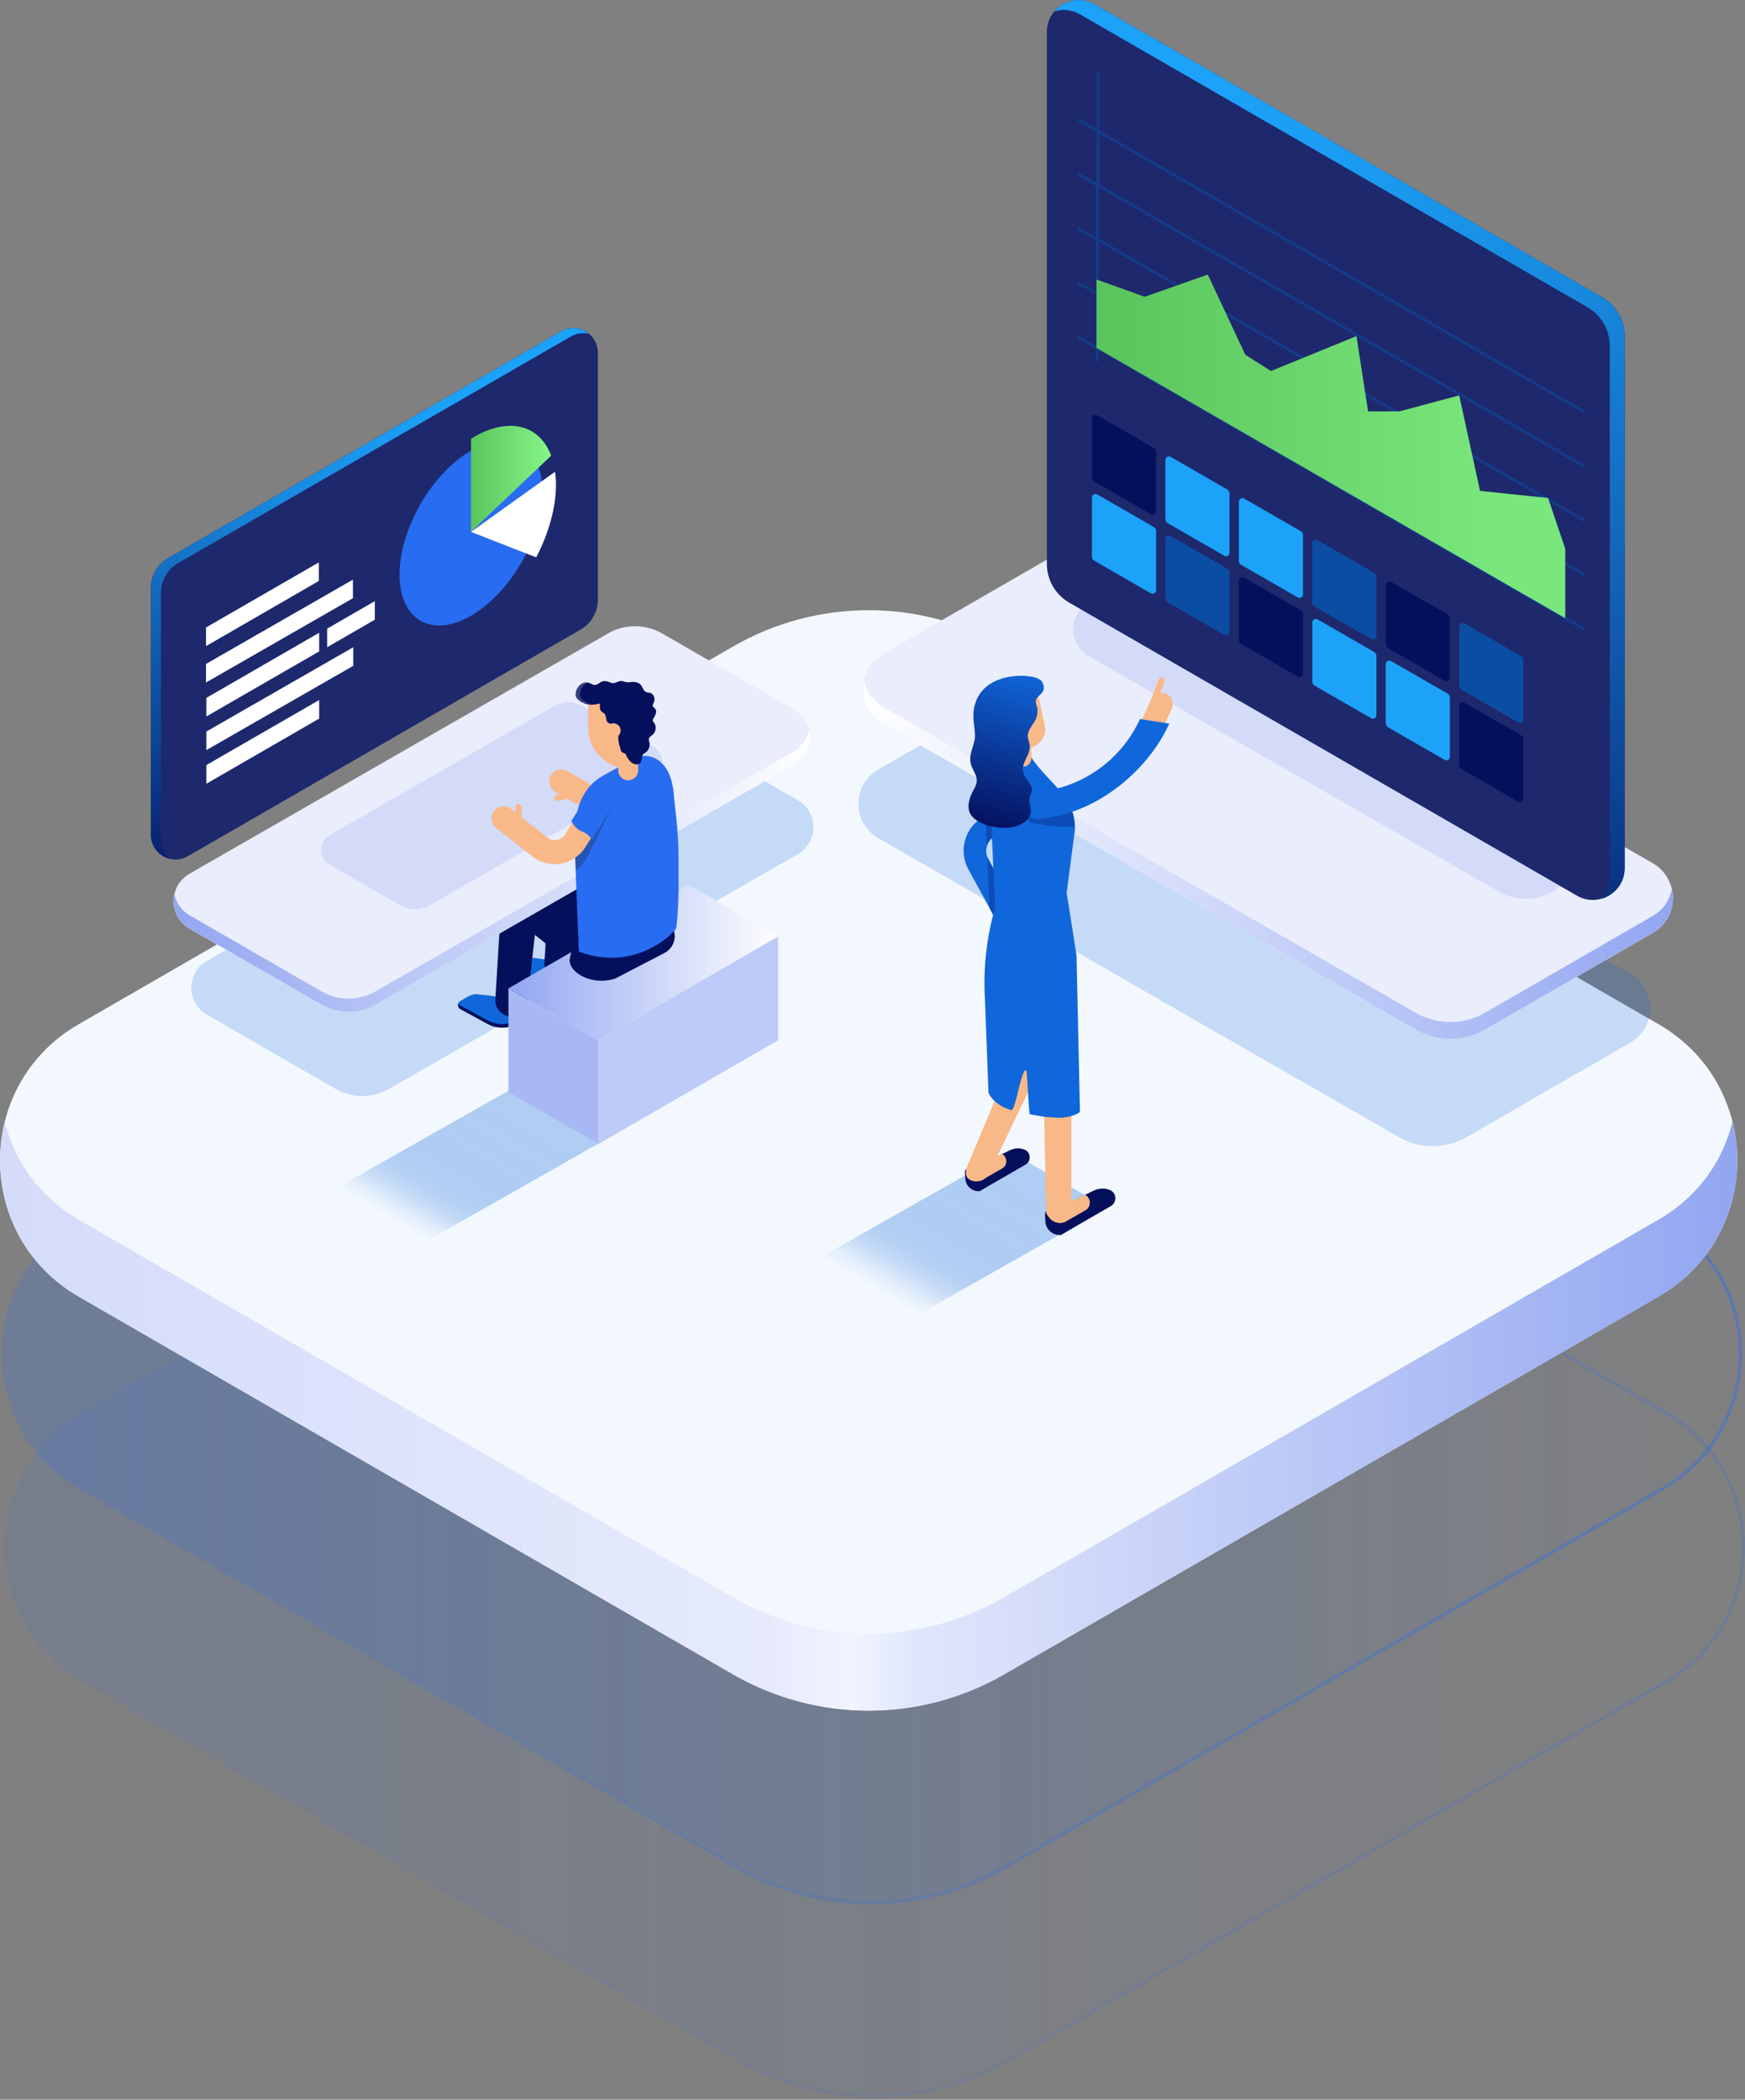 <svg width="532" height="640" viewBox="0 0 532 640" fill="none" xmlns="http://www.w3.org/2000/svg">
<rect x="0" y="0" width="532" height="640" fill="#808080" stroke="none"/>
<path opacity="0.2" d="M225.168 315.394L225.168 315.394C250.712 300.67 282.155 300.67 307.699 315.394L307.949 314.961L307.699 315.394L507.71 430.568C539.43 448.83 539.43 494.467 507.71 512.729L307.699 627.903L307.949 628.337L307.699 627.903C282.155 642.627 250.712 642.627 225.168 627.903L224.918 628.337L225.168 627.903L25.157 512.729L24.907 513.162L25.157 512.729C-6.563 494.467 -6.563 448.83 25.157 430.568L24.907 430.135L25.157 430.568L225.168 315.394Z" fill="url(#paint0_linear_6644_26906)" stroke="url(#paint1_linear_6644_26906)"/>
<path opacity="0.4" d="M224.301 256.449L224.301 256.449C249.846 241.726 281.288 241.726 306.832 256.449L307.082 256.016L306.832 256.449L506.843 371.624L507.093 371.19L506.843 371.624C538.563 389.886 538.563 435.523 506.843 453.785L306.832 568.959L307.082 569.392L306.832 568.959C281.288 583.683 249.846 583.683 224.301 568.959L224.051 569.392L224.301 568.959L24.29 453.785L24.04 454.218L24.29 453.785C-7.43 435.523 -7.43 389.886 24.29 371.624L24.04 371.19L24.29 371.624L224.301 256.449Z" fill="url(#paint2_linear_6644_26906)" stroke="url(#paint3_linear_6644_26906)"/>
<path d="M306.215 197.103L505.661 312.21C537.625 330.654 537.625 376.746 505.661 395.19L306.215 510.297C280.589 525.101 249.045 525.101 223.419 510.297L23.973 395.19C-7.991 376.746 -7.991 330.654 23.973 312.21L223.419 197.103C249.045 182.299 280.589 182.299 306.215 197.103Z" fill="#F3F8FE"/>
<path d="M23.937 371.743L223.384 486.85C249.01 501.654 280.553 501.654 306.18 486.85L505.661 371.743C517.739 364.778 525.231 353.859 528.172 341.995C533.038 361.559 525.546 383.747 505.661 395.226L306.215 510.333C280.588 525.137 249.045 525.137 223.419 510.333L23.972 395.226C4.087 383.747 -3.405 361.559 1.462 341.995C4.402 353.859 11.894 364.778 23.972 371.743H23.937Z" fill="url(#paint4_linear_6644_26906)"/>
<g opacity="0.3">
<path opacity="0.02" d="M155.691 332.231L102.128 362.432L129.53 378.603L183.092 348.064L155.691 332.231Z" fill="#1067DB"/>
<path opacity="0.05" d="M155.691 332.231L103.397 361.699L130.798 377.87L183.092 348.064L155.691 332.231Z" fill="#1067DB"/>
<path opacity="0.07" d="M155.691 332.231L104.666 360.995L132.067 377.166L183.092 348.064L155.691 332.231Z" fill="#1067DB"/>
<path opacity="0.1" d="M155.691 332.231L105.934 360.262L133.336 376.433L183.092 348.064L155.691 332.231Z" fill="#1067DB"/>
<path opacity="0.12" d="M155.691 332.231L107.203 359.558L134.576 375.701L183.092 348.064L155.691 332.231Z" fill="#1067DB"/>
<path opacity="0.15" d="M155.691 332.231L108.471 358.854L135.844 374.996L183.092 348.064L155.691 332.231Z" fill="#1067DB"/>
<path opacity="0.17" d="M155.691 332.231L109.74 358.121L137.113 374.264L183.092 348.064L155.691 332.231Z" fill="#1067DB"/>
<path opacity="0.2" d="M155.691 332.231L111.009 357.417L138.382 373.56L183.092 348.064L155.691 332.231Z" fill="#1067DB"/>
<path opacity="0.22" d="M155.691 332.231L112.277 356.685L139.65 372.827L183.092 348.064L155.691 332.231Z" fill="#1067DB"/>
<path opacity="0.24" d="M155.691 332.231L113.546 355.98L140.891 372.123L183.092 348.064L155.691 332.231Z" fill="#1067DB"/>
<path opacity="0.27" d="M155.691 332.231L114.814 355.276L142.159 371.39L183.092 348.064L155.691 332.231Z" fill="#1067DB"/>
<path opacity="0.29" d="M155.691 332.231L116.083 354.543L143.428 370.686L183.092 348.064L155.691 332.231Z" fill="#1067DB"/>
<path opacity="0.32" d="M155.691 332.231L117.38 353.839L144.696 369.954L183.092 348.064L155.691 332.231Z" fill="#1067DB"/>
<path opacity="0.34" d="M155.691 332.231L118.648 353.107L145.965 369.249L183.092 348.064L155.691 332.231Z" fill="#1067DB"/>
<path opacity="0.37" d="M155.691 332.231L119.917 352.402L147.234 368.517L183.092 348.064L155.691 332.231Z" fill="#1067DB"/>
<path opacity="0.39" d="M155.691 332.231L121.185 351.698L148.474 367.813L183.092 348.064L155.691 332.231Z" fill="#1067DB"/>
<path opacity="0.41" d="M155.691 332.231L122.454 350.966L149.743 367.08L183.092 348.064L155.691 332.231Z" fill="#1067DB"/>
<path opacity="0.44" d="M155.691 332.231L123.722 350.261L151.011 366.348L183.092 348.064L155.691 332.231Z" fill="#1067DB"/>
<path opacity="0.46" d="M155.691 332.231L124.991 349.529L152.28 365.643L183.092 348.064L155.691 332.231Z" fill="#1067DB"/>
<path opacity="0.49" d="M155.691 332.231L126.259 348.825L153.548 364.911L183.092 348.064L155.691 332.231Z" fill="#1067DB"/>
<path opacity="0.51" d="M155.691 332.231L127.528 348.12L154.789 364.207L183.092 348.064L155.691 332.231Z" fill="#1067DB"/>
<path opacity="0.54" d="M155.691 332.231L128.797 347.388L156.057 363.474L183.092 348.064L155.691 332.231Z" fill="#1067DB"/>
<path opacity="0.56" d="M155.691 332.231L130.065 346.683L157.326 362.77L183.092 348.064L155.691 332.231Z" fill="#1067DB"/>
<path opacity="0.59" d="M155.691 332.231L131.334 345.951L158.594 362.037L183.092 348.064L155.691 332.231Z" fill="#1067DB"/>
<path opacity="0.61" d="M155.691 332.231L132.602 345.247L159.863 361.333L183.092 348.064L155.691 332.231Z" fill="#1067DB"/>
<path opacity="0.63" d="M155.691 332.231L133.871 344.542L161.104 360.601L183.092 348.064L155.691 332.231Z" fill="#1067DB"/>
<path opacity="0.66" d="M155.691 332.231L135.14 343.81L162.372 359.896L183.092 348.064L155.691 332.231Z" fill="#1067DB"/>
<path opacity="0.68" d="M155.691 332.231L136.408 343.106L163.641 359.164L183.092 348.064L155.691 332.231Z" fill="#1067DB"/>
<path opacity="0.71" d="M155.691 332.231L137.677 342.373L164.909 358.459L183.092 348.064L155.691 332.231Z" fill="#1067DB"/>
<path opacity="0.73" d="M155.691 332.231L138.945 341.669L166.178 357.727L183.092 348.064L155.691 332.231Z" fill="#1067DB"/>
<path opacity="0.76" d="M155.691 332.231L140.214 340.964L167.446 356.994L183.092 348.064L155.691 332.231Z" fill="#1067DB"/>
<path opacity="0.78" d="M155.691 332.231L141.483 340.232L168.687 356.29L183.092 348.064L155.691 332.231Z" fill="#1067DB"/>
<path opacity="0.8" d="M155.691 332.231L142.751 339.528L169.955 355.558L183.092 348.064L155.691 332.231Z" fill="#1067DB"/>
<path opacity="0.83" d="M155.691 332.231L144.02 338.795L171.224 354.853L183.092 348.064L155.691 332.231Z" fill="#1067DB"/>
<path opacity="0.85" d="M155.691 332.231L145.289 338.091L172.493 354.121L183.092 348.064L155.691 332.231Z" fill="#1067DB"/>
<path opacity="0.88" d="M155.691 332.231L146.585 337.387L173.761 353.417L183.092 348.064L155.691 332.231Z" fill="#1067DB"/>
<path opacity="0.9" d="M155.691 332.231L147.854 336.654L175.001 352.684L183.092 348.064L155.691 332.231Z" fill="#1067DB"/>
<path opacity="0.93" d="M155.691 332.231L149.122 335.95L176.27 351.98L183.092 348.064L155.691 332.231Z" fill="#1067DB"/>
<path opacity="0.95" d="M155.691 332.231L150.391 335.217L177.539 351.247L183.092 348.064L155.691 332.231Z" fill="#1067DB"/>
<path opacity="0.98" d="M155.691 332.231L151.659 334.513L178.807 350.543L183.092 348.064L155.691 332.231Z" fill="#1067DB"/>
<path d="M155.691 332.231L152.928 333.809L180.076 349.811L183.092 348.064L155.691 332.231Z" fill="#1067DB"/>
</g>
<path opacity="0.2" d="M246.719 256.898C246.831 256.729 246.916 256.532 247 256.363C247.226 255.912 247.423 255.433 247.564 254.926C247.677 254.588 247.733 254.278 247.818 253.94C247.903 253.518 247.959 253.123 247.987 252.701C247.987 252.363 248.015 252.025 247.987 251.687C247.987 251.179 247.903 250.672 247.79 250.165C247.282 247.686 245.816 245.404 243.307 243.967L204.038 221.317C198.992 218.415 192.79 218.415 187.743 221.317L63.028 292.902C60.547 294.339 59.081 296.621 58.545 299.1C58.432 299.607 58.376 300.115 58.348 300.622C58.348 300.96 58.348 301.298 58.348 301.636C58.348 302.058 58.432 302.481 58.517 302.875C58.573 303.214 58.658 303.523 58.771 303.861C58.912 304.34 59.109 304.819 59.334 305.298C59.419 305.467 59.504 305.664 59.616 305.834C59.955 306.425 60.377 306.96 60.829 307.468C60.941 307.58 61.054 307.693 61.167 307.806C61.703 308.341 62.294 308.82 62.999 309.242L102.269 331.893C102.889 332.259 103.538 332.569 104.214 332.851C106.188 333.668 108.302 334.09 110.416 334.09C111.826 334.09 113.235 333.921 114.588 333.555C115.97 333.189 117.295 332.653 118.563 331.921L243.279 260.335C243.984 259.941 244.576 259.434 245.112 258.899C245.224 258.786 245.337 258.673 245.45 258.561C245.929 258.053 246.324 257.49 246.662 256.927L246.719 256.898Z" fill="#1067DB"/>
<path d="M175.03 292.648V297.381C175.03 298.564 174.41 299.635 173.395 300.227L172.746 300.677C169.955 302.283 166.544 302.34 163.725 300.818L155.381 296.283C154.394 295.747 154.394 294.339 155.353 293.803C156.931 292.902 158.82 291.521 160.54 291.747C161.329 291.859 162.147 292 162.936 292L166.798 292.536L175.03 292.677V292.648Z" fill="#1067DB"/>
<path d="M155.38 295.185L163.725 299.721C166.544 301.242 169.983 301.214 172.746 299.58L173.394 299.129C174.409 298.537 175.029 297.467 175.029 296.284V297.382C175.029 298.565 174.409 299.636 173.394 300.228L172.746 300.678C169.955 302.284 166.544 302.341 163.725 300.819L155.38 296.284C154.704 295.917 154.478 295.128 154.76 294.48C154.873 294.762 155.07 295.016 155.38 295.185Z" fill="#05105D"/>
<path d="M170.885 298.508C173.451 298.508 175.593 296.508 175.762 293.916L177.257 269.463L190.675 277.464C192.987 278.844 196.004 278.083 197.385 275.773C198.766 273.463 198.005 270.449 195.693 269.068L180.865 260.222C178.215 258.645 175.001 258.56 172.267 259.997C169.532 261.434 167.785 264.11 167.587 267.209L165.98 293.325C165.811 296.029 167.869 298.339 170.575 298.508C170.688 298.508 170.773 298.508 170.885 298.508Z" fill="#05105D"/>
<path d="M160.032 303.946V308.679C160.032 309.862 159.412 310.933 158.397 311.524L157.749 311.975C154.958 313.581 151.547 313.637 148.728 312.116L140.383 307.58C139.396 307.045 139.396 305.636 140.355 305.101C141.934 304.2 143.822 302.819 145.542 303.045C146.331 303.157 147.149 303.298 147.938 303.298L151.8 303.833L160.032 303.974V303.946Z" fill="#1067DB"/>
<path d="M140.383 306.509L148.728 311.045C151.547 312.566 154.986 312.51 157.749 310.904L158.397 310.453C159.412 309.862 160.032 308.791 160.032 307.608V308.706C160.032 309.89 159.412 310.96 158.397 311.552L157.749 312.003C154.958 313.608 151.547 313.665 148.728 312.143L140.383 307.608C139.707 307.242 139.481 306.453 139.763 305.805C139.876 306.086 140.073 306.34 140.383 306.509Z" fill="#05105D"/>
<path d="M155.916 309.834C158.482 309.834 160.624 307.833 160.793 305.241L163.077 284.957L176.552 295.719C178.864 297.1 181.034 289.437 182.416 287.099C183.797 284.788 183.036 281.774 180.724 280.394L165.896 271.548C163.246 269.97 160.032 269.885 157.298 271.322C154.563 272.759 152.815 275.463 152.618 278.534L151.011 304.65C150.842 307.354 152.9 309.664 155.606 309.834C155.719 309.834 155.803 309.834 155.916 309.834Z" fill="#05105D"/>
<path d="M185.263 193.144L57.756 266.336C51.329 270.054 51.329 279.323 57.756 283.042L97.9 306.199C103.059 309.186 109.402 309.186 114.56 306.199L242.067 232.98C248.495 229.261 248.495 219.992 242.067 216.274L201.924 193.116C196.765 190.13 190.422 190.13 185.263 193.116V193.144Z" fill="#E9EDFC"/>
<path d="M168.884 215.288L100.493 254.56C97.054 256.56 97.054 261.518 100.493 263.519L122.031 275.943C124.793 277.548 128.205 277.548 130.967 275.943L199.358 236.671C202.797 234.67 202.797 229.712 199.358 227.712L177.82 215.288C175.058 213.682 171.647 213.682 168.884 215.288Z" fill="#D3DBF9"/>
<path d="M242.096 228.952L114.589 302.143C109.43 305.129 103.087 305.129 97.928 302.143L57.784 278.986C55.247 277.521 53.753 275.182 53.217 272.647C52.4 276.507 53.894 280.789 57.784 283.014L97.928 306.172C103.087 309.158 109.43 309.158 114.589 306.172L242.096 232.952C245.986 230.699 247.48 226.445 246.662 222.585C246.127 225.092 244.633 227.431 242.096 228.924V228.952Z" fill="url(#paint5_linear_6644_26906)"/>
<path d="M155.014 301.27L209.817 269.661L237.219 285.465L182.416 317.074L155.014 301.27Z" fill="url(#paint6_linear_6644_26906)"/>
<path d="M155.014 301.269V332.907L182.416 348.711V317.074L155.014 301.269Z" fill="#A8B8F4"/>
<path d="M237.219 285.465V317.075L182.416 348.712V317.075L237.219 285.465Z" fill="#BECAF7"/>
<path d="M158.059 250.954C158.594 250.954 159.017 250.531 159.017 249.996V246.052C159.017 245.517 158.594 245.094 158.059 245.094C157.523 245.094 157.1 245.517 157.1 246.052V249.996C157.1 250.531 157.523 250.954 158.059 250.954Z" fill="#F9B888"/>
<path d="M187.772 251.517C189.04 251.517 190.281 250.869 190.957 249.686C191.972 247.939 191.38 245.686 189.632 244.672L172.943 235.008C171.195 233.994 168.94 234.586 167.925 236.333C166.91 238.079 167.502 240.333 169.25 241.347L185.939 251.01C186.531 251.348 187.151 251.517 187.772 251.517Z" fill="#F9B888"/>
<path d="M203.446 268.364L205.729 285.239C205.729 287.38 204.602 289.352 202.741 290.395L187.715 298.199C181.006 300.565 173.648 296.874 173.648 292.592L180.583 259.124C180.583 256.983 176.129 258.448 177.989 257.405L197.413 246.193C201.106 244.052 203.474 264.082 203.474 268.364H203.446Z" fill="#05105D"/>
<path d="M205.306 241.263L206.209 249.63C206.66 253.771 206.857 257.912 206.857 262.082V268.533C207.054 270.533 206.575 280.929 206.152 282.873C205.898 284.112 193.635 296.649 176.467 290.029L175.34 261.265C174.748 252.729 174.776 242.08 183.177 236.84C183.543 236.614 183.881 236.417 184.276 236.192L193.213 231.318C195.327 230.106 197.92 230.106 200.035 231.318C203.53 233.346 204.799 237.121 205.335 241.206L205.306 241.263Z" fill="#276CF1"/>
<path d="M191.521 237.854C193.184 237.854 194.566 236.502 194.566 234.811V222.894C194.566 221.232 193.213 219.852 191.521 219.852C189.83 219.852 188.477 221.204 188.477 222.894V234.811C188.477 236.473 189.83 237.854 191.521 237.854Z" fill="#F9B888"/>
<path d="M191.577 234.22C193.043 234.22 194.255 233.009 194.255 231.544V216.697C194.255 215.232 193.043 214.021 191.577 214.021H179.314V221.937C179.314 228.698 184.812 234.192 191.577 234.192V234.22Z" fill="#F9B888"/>
<path d="M175.904 210.048C176.665 208.499 178.384 207.484 180.104 208.358C180.921 208.78 181.457 208.978 182.246 208.499C183.289 207.851 183.543 207.456 184.981 207.653C185.545 207.738 186.306 208.245 186.841 208.217C187.997 208.217 188.73 207.287 190.055 207.682C191.07 207.991 191.239 208.048 192.282 207.907C193.015 207.822 193.72 207.794 194.425 208.104C195.778 208.668 195.693 209.682 196.483 210.583C197.131 211.372 198.09 210.837 198.851 211.569C199.527 212.189 199.725 213.26 199.358 214.077C199.189 214.471 198.879 214.894 199.048 215.288C199.161 215.57 199.471 215.711 199.668 215.936C200.458 216.725 199.837 218.021 199.217 218.95C199.104 219.12 198.992 219.317 198.992 219.542C198.992 219.824 199.217 220.049 199.386 220.275C200.204 221.345 200.035 223.007 199.02 223.909C198.541 224.331 197.892 224.641 197.808 225.261C197.751 225.599 197.892 225.937 197.977 226.275C198.315 227.543 197.639 229.008 196.455 229.6C195.073 230.304 196.342 232.783 194.228 232.98C192.564 233.149 191.07 231.065 190.704 229.684C190.76 229.881 189.632 229.318 189.548 229.205C189.238 228.839 189.181 228.275 189.04 227.853C188.73 226.923 188.561 226.134 188.505 225.148C188.505 224.81 188.561 220.923 188.195 220.923C187.462 220.923 186.729 220.866 186.024 220.613C184.389 219.993 185.065 218.922 184.473 217.795C184.163 217.232 183.459 217.119 183.12 216.556C182.754 215.936 182.867 215.119 182.951 214.443C181.513 214.753 179.709 215.063 178.3 214.443C177.144 213.964 175.537 213.119 175.509 211.738C175.509 211.147 175.65 210.555 175.904 210.048Z" fill="#05105D"/>
<path d="M175.904 210.048C176.552 208.695 177.961 207.737 179.455 208.104C178.469 208.329 177.651 209.09 177.172 210.048C176.918 210.583 176.777 211.174 176.777 211.738C176.806 213.118 178.412 213.935 179.568 214.442C179.991 214.611 180.414 214.696 180.893 214.752C179.991 214.837 179.089 214.752 178.3 214.442C177.144 213.963 175.537 213.118 175.509 211.738C175.509 211.146 175.65 210.555 175.904 210.048Z" fill="#37407D"/>
<path d="M187.011 224.866C188.225 224.866 189.209 223.882 189.209 222.669C189.209 221.455 188.225 220.471 187.011 220.471C185.796 220.471 184.812 221.455 184.812 222.669C184.812 223.882 185.796 224.866 187.011 224.866Z" fill="#F9B888"/>
<path opacity="0.3" d="M179.089 261.096C178.272 262.758 177.088 264.167 175.678 265.237L175.34 261.293C175.227 259.772 175.142 258.222 175.114 256.617C175.114 254.983 175.199 253.349 175.368 251.743L180.019 242.362C180.978 240.418 183.205 239.685 184.981 240.728C186.757 241.77 187.434 244.193 186.475 246.137L179.089 261.124V261.096Z" fill="#231F20"/>
<path d="M169.109 263.406C169.73 263.406 170.378 263.35 170.998 263.237C174.071 262.702 176.777 260.871 178.441 258.251L186.729 245.01C187.8 243.291 187.293 241.038 185.573 239.967C183.853 238.897 181.598 239.404 180.527 241.122L172.239 254.363C171.675 255.265 170.801 255.856 169.758 256.025C168.715 256.194 167.7 255.941 166.882 255.293L155.747 246.531C154.14 245.292 151.857 245.545 150.588 247.151C149.348 248.729 149.601 251.039 151.208 252.307L162.344 261.068C164.289 262.589 166.685 263.435 169.138 263.435L169.109 263.406Z" fill="#F9B888"/>
<path d="M180.527 255.94C180.527 255.94 181.288 254.504 182.077 253.264L187.095 245.235C188.307 243.319 187.715 240.784 185.798 239.572C183.881 238.361 181.344 238.953 180.132 240.868L174.184 250.221C174.184 250.221 175.368 252.785 177.538 253.461C179.117 253.968 180.527 255.912 180.527 255.912V255.94Z" fill="#276CF1"/>
<path d="M174.663 242.136C174.55 241.629 174.043 241.291 173.535 241.404L169.673 242.221C169.166 242.333 168.828 242.841 168.94 243.348C169.053 243.855 169.56 244.193 170.068 244.08L173.93 243.263C174.437 243.15 174.776 242.643 174.663 242.136Z" fill="#F9B888"/>
<path d="M51.272 170.099L170.998 101.021C176.016 98.119 182.274 101.753 182.274 107.528V182.805C182.274 186.551 180.273 190.017 177.003 191.904L57.276 260.982C52.258 263.884 46 260.25 46 254.475V179.198C46 175.452 48.002 171.986 51.272 170.099Z" fill="#1E286D"/>
<path d="M49.073 255.996V180.72C49.073 176.973 51.074 173.508 54.344 171.62L174.071 102.542C175.847 101.528 177.764 101.358 179.511 101.753C177.228 99.894 173.93 99.33 171.026 101.02L51.3 170.099C48.058 171.986 46.028 175.451 46.028 179.198V254.474C46.028 258.221 48.65 261.01 51.864 261.771C50.228 260.419 49.101 258.447 49.101 256.024L49.073 255.996Z" fill="url(#paint7_linear_6644_26906)"/>
<path d="M143.625 137.334C155.578 130.432 165.388 136.123 165.388 149.955C165.388 163.788 155.578 180.804 143.568 187.706C131.559 194.637 121.777 188.946 121.805 175.085C121.833 161.224 131.644 144.236 143.625 137.334Z" fill="#276CF1"/>
<path d="M144.527 133.193C144.217 133.39 143.907 133.587 143.596 133.784V162.098L168.038 138.884C164.599 129.671 155.352 126.91 144.527 133.165V133.193Z" fill="url(#paint8_linear_6644_26906)"/>
<path d="M163.471 169.902C167.22 162.69 169.504 154.829 169.504 147.702C169.504 146.321 169.391 145.026 169.222 143.786L143.596 162.126L163.471 169.902Z" fill="white"/>
<path d="M62.914 212.723L97.307 192.862V198.552L62.914 218.386V212.723Z" fill="white"/>
<path d="M99.732 191.622L114.278 183.227V188.889L99.732 197.285V191.622Z" fill="white"/>
<path d="M62.914 222.978L107.709 197.285V202.947L62.914 228.64V222.978Z" fill="white"/>
<path d="M62.806 202.37L107.601 176.677V182.34L62.806 208.033V202.37Z" fill="white"/>
<path d="M62.914 233.205L97.307 213.371V219.034L62.914 238.895V233.205Z" fill="white"/>
<path d="M62.806 191.259L97.199 171.426V177.088L62.806 196.95V191.259Z" fill="white"/>
<g opacity="0.3">
<path opacity="0.02" d="M307.462 350.965L249.364 383.671L279.113 401.208L337.211 368.107L307.462 350.965Z" fill="#1067DB"/>
<path opacity="0.05" d="M307.462 350.965L250.763 382.918L280.476 400.419L337.211 368.107L307.462 350.965Z" fill="#1067DB"/>
<path opacity="0.07" d="M307.462 350.965L252.127 382.129L281.84 399.666L337.211 368.107L307.462 350.965Z" fill="#1067DB"/>
<path opacity="0.1" d="M307.462 350.965L253.526 381.34L283.204 398.877L337.211 368.107L307.462 350.965Z" fill="#1067DB"/>
<path opacity="0.12" d="M307.462 350.965L254.89 380.587L284.567 398.088L337.211 368.107L307.462 350.965Z" fill="#1067DB"/>
<path opacity="0.15" d="M307.462 350.965L256.254 379.798L285.967 397.299L337.211 368.107L307.462 350.965Z" fill="#1067DB"/>
<path opacity="0.17" d="M307.462 350.965L257.653 379.009L287.33 396.546L337.211 368.107L307.462 350.965Z" fill="#1067DB"/>
<path opacity="0.2" d="M307.462 350.965L259.017 378.256L288.694 395.757L337.211 368.107L307.462 350.965Z" fill="#1067DB"/>
<path opacity="0.22" d="M307.462 350.965L260.38 377.467L290.058 394.968L337.211 368.107L307.462 350.965Z" fill="#1067DB"/>
<path opacity="0.24" d="M307.462 350.965L261.78 376.678L291.421 394.179L337.211 368.107L307.462 350.965Z" fill="#1067DB"/>
<path opacity="0.27" d="M307.462 350.965L263.143 375.925L292.821 393.426L337.211 368.107L307.462 350.965Z" fill="#1067DB"/>
<path opacity="0.29" d="M307.462 350.965L264.543 375.136L294.184 392.637L337.211 368.107L307.462 350.965Z" fill="#1067DB"/>
<path opacity="0.32" d="M307.462 350.965L265.907 374.383L295.548 391.848L337.211 368.107L307.462 350.965Z" fill="#1067DB"/>
<path opacity="0.34" d="M307.462 350.965L267.271 373.594L296.912 391.059L337.211 368.107L307.462 350.965Z" fill="#1067DB"/>
<path opacity="0.37" d="M307.462 350.965L268.67 372.805L298.276 390.306L337.211 368.107L307.462 350.965Z" fill="#1067DB"/>
<path opacity="0.39" d="M307.462 350.965L270.034 372.052L299.639 389.517L337.211 368.107L307.462 350.965Z" fill="#1067DB"/>
<path opacity="0.41" d="M307.462 350.965L271.397 371.263L301.039 388.728L337.211 368.107L307.462 350.965Z" fill="#1067DB"/>
<path opacity="0.44" d="M307.462 350.965L272.797 370.474L302.402 387.939L337.211 368.107L307.462 350.965Z" fill="#1067DB"/>
<path opacity="0.46" d="M307.462 350.965L274.161 369.721L303.766 387.186L337.211 368.107L307.462 350.965Z" fill="#1067DB"/>
<path opacity="0.49" d="M307.462 350.965L275.56 368.932L305.13 386.397L337.211 368.107L307.462 350.965Z" fill="#1067DB"/>
<path opacity="0.51" d="M307.462 350.965L276.924 368.143L306.493 385.608L337.211 368.107L307.462 350.965Z" fill="#1067DB"/>
<path opacity="0.54" d="M307.462 350.965L278.287 367.39L307.857 384.819L337.211 368.107L307.462 350.965Z" fill="#1067DB"/>
<path opacity="0.56" d="M307.462 350.965L279.687 366.601L309.257 384.066L337.211 368.107L307.462 350.965Z" fill="#1067DB"/>
<path opacity="0.59" d="M307.462 350.965L281.051 365.812L310.62 383.277L337.211 368.107L307.462 350.965Z" fill="#1067DB"/>
<path opacity="0.61" d="M307.462 350.965L282.45 365.059L311.984 382.488L337.211 368.107L307.462 350.965Z" fill="#1067DB"/>
<path opacity="0.63" d="M307.462 350.965L283.814 364.27L313.348 381.699L337.211 368.107L307.462 350.965Z" fill="#1067DB"/>
<path opacity="0.66" d="M307.462 350.965L285.177 363.517L314.711 380.946L337.211 368.107L307.462 350.965Z" fill="#1067DB"/>
<path opacity="0.68" d="M307.462 350.965L286.577 362.728L316.111 380.157L337.211 368.107L307.462 350.965Z" fill="#1067DB"/>
<path opacity="0.71" d="M307.462 350.965L287.94 361.939L317.474 379.368L337.211 368.107L307.462 350.965Z" fill="#1067DB"/>
<path opacity="0.73" d="M307.462 350.965L289.304 361.186L318.838 378.579L337.211 368.107L307.462 350.965Z" fill="#1067DB"/>
<path opacity="0.76" d="M307.462 350.965L290.704 360.397L320.201 377.79L337.211 368.107L307.462 350.965Z" fill="#1067DB"/>
<path opacity="0.78" d="M307.462 350.965L292.067 359.608L321.565 377.037L337.211 368.107L307.462 350.965Z" fill="#1067DB"/>
<path opacity="0.8" d="M307.462 350.965L293.467 358.855L322.929 376.248L337.211 368.107L307.462 350.965Z" fill="#1067DB"/>
<path opacity="0.83" d="M307.462 350.965L294.83 358.066L324.328 375.459L337.211 368.107L307.462 350.965Z" fill="#1067DB"/>
<path opacity="0.85" d="M307.462 350.965L296.194 357.277L325.692 374.67L337.211 368.107L307.462 350.965Z" fill="#1067DB"/>
<path opacity="0.88" d="M307.462 350.965L297.594 356.524L327.056 373.917L337.211 368.107L307.462 350.965Z" fill="#1067DB"/>
<path opacity="0.9" d="M307.462 350.965L298.957 355.735L328.419 373.128L337.211 368.107L307.462 350.965Z" fill="#1067DB"/>
<path opacity="0.93" d="M307.462 350.965L300.321 354.982L329.783 372.339L337.211 368.107L307.462 350.965Z" fill="#1067DB"/>
<path opacity="0.95" d="M307.462 350.965L301.721 354.193L331.183 371.55L337.211 368.107L307.462 350.965Z" fill="#1067DB"/>
<path opacity="0.98" d="M307.462 350.965L303.084 353.404L332.546 370.797L337.211 368.107L307.462 350.965Z" fill="#1067DB"/>
<path d="M307.462 350.965L304.484 352.651L333.91 370.008L337.211 368.107L307.462 350.965Z" fill="#1067DB"/>
</g>
<path opacity="0.2" d="M263.323 251.091C263.179 250.876 263.072 250.624 262.964 250.409C262.677 249.836 262.426 249.226 262.246 248.58C262.103 248.15 262.031 247.756 261.923 247.325C261.816 246.787 261.744 246.285 261.708 245.747C261.708 245.317 261.672 244.887 261.708 244.456C261.708 243.811 261.816 243.165 261.959 242.52C262.605 239.364 264.471 236.459 267.665 234.63L317.654 205.797C324.077 202.103 331.972 202.103 338.395 205.797L497.153 296.922C500.311 298.751 502.177 301.656 502.859 304.812C503.002 305.457 503.074 306.103 503.11 306.748C503.11 307.179 503.11 307.609 503.11 308.039C503.11 308.577 503.002 309.115 502.895 309.617C502.823 310.048 502.715 310.442 502.572 310.872C502.392 311.482 502.141 312.092 501.854 312.701C501.746 312.916 501.639 313.168 501.495 313.383C501.064 314.136 500.526 314.817 499.952 315.463C499.808 315.606 499.665 315.75 499.521 315.893C498.839 316.574 498.086 317.184 497.189 317.722L447.2 346.555C446.411 347.021 445.585 347.416 444.724 347.774C442.212 348.814 439.521 349.352 436.829 349.352C435.035 349.352 433.241 349.137 431.518 348.671C429.76 348.204 428.073 347.523 426.458 346.591L267.701 255.466C266.804 254.964 266.05 254.318 265.368 253.637C265.225 253.493 265.081 253.35 264.938 253.207C264.328 252.561 263.825 251.844 263.395 251.127L263.323 251.091Z" fill="#1067DB"/>
<path d="M341.553 169.899L503.864 263.104C512.045 267.838 512.045 279.637 503.864 284.37L452.763 313.849C446.196 317.65 438.121 317.65 431.554 313.849L269.244 220.644C261.062 215.91 261.062 204.112 269.244 199.378L320.345 169.899C326.912 166.098 334.986 166.098 341.553 169.899Z" fill="#E9EDFC"/>
<path d="M353.862 179.869L478.923 251.665C485.239 255.287 485.239 264.395 478.923 268.053L473.361 271.783C468.301 274.688 462.057 274.688 456.997 271.783L331.936 199.988C325.62 196.366 325.62 187.257 331.936 183.599L337.499 179.869C342.558 176.964 348.802 176.964 353.862 179.869Z" fill="#D3DBF9"/>
<path d="M269.244 215.515L431.554 308.684C438.121 312.486 446.195 312.486 452.762 308.684L503.863 279.206C507.093 277.341 508.995 274.365 509.677 271.137C510.717 276.05 508.816 281.501 503.863 284.334L452.762 313.813C446.195 317.614 438.121 317.614 431.554 313.813L269.244 220.608C264.292 217.739 262.39 212.324 263.431 207.411C264.112 210.602 266.014 213.579 269.244 215.479V215.515Z" fill="url(#paint9_linear_6644_26906)"/>
<path d="M309.544 287.491C310.082 287.491 310.656 287.347 311.194 287.06C312.845 286.164 313.455 284.084 312.558 282.398L301.29 261.778C300.034 259.483 300.716 256.614 302.869 255.143L317.618 245.066C319.161 243.99 319.591 241.875 318.515 240.297C317.438 238.719 315.321 238.324 313.742 239.4L298.993 249.477C293.897 252.956 292.283 259.626 295.261 265.041L306.529 285.662C307.139 286.809 308.323 287.455 309.544 287.455V287.491Z" fill="#1067DB"/>
<path d="M351.171 215.158C351.673 215.337 352.211 215.086 352.391 214.62L355.011 207.806C355.19 207.304 354.939 206.766 354.472 206.587C353.97 206.407 353.432 206.658 353.252 207.125L350.633 213.938C350.453 214.44 350.704 214.978 351.171 215.158Z" fill="#F9B888"/>
<path d="M298.67 363.088L301.864 361.223L305.166 359.322L312.666 354.983C314.532 353.907 314.281 351.11 312.271 350.393C310.836 349.855 309.257 349.962 307.893 350.608L302.115 353.405L295.118 355.987C294.544 356.202 294.149 356.776 294.185 357.386L294.292 359.251C294.4 361.402 296.194 363.088 298.347 363.088H298.67Z" fill="#05105D"/>
<path d="M297.522 354.517L302.08 353.405L305.489 351.756C307.175 352.688 307.283 355.163 305.525 356.167L300.465 359.071L300.213 359.215C298.814 360.04 297.056 359.789 295.907 358.677C295.046 357.816 294.328 356.956 294.615 356.597L296.589 355.951C296.589 355.342 296.948 354.768 297.522 354.553V354.517Z" fill="#F9B888"/>
<path d="M323.431 376.464L326.912 374.42L330.501 372.34L338.647 367.642C340.692 366.458 340.405 363.446 338.216 362.657C336.673 362.083 334.951 362.191 333.443 362.908L327.199 365.956L319.592 368.753C318.946 368.969 318.551 369.614 318.587 370.295L318.694 372.304C318.838 374.635 320.776 376.464 323.108 376.464H323.431Z" fill="#05105D"/>
<path d="M322.175 367.175L327.128 365.956L330.824 364.163C332.654 365.167 332.762 367.857 330.896 368.932L325.405 372.052L325.118 372.196C323.611 373.057 321.673 372.841 320.417 371.622C319.484 370.69 318.695 369.757 319.018 369.363L321.171 368.681C321.135 368 321.53 367.39 322.175 367.139V367.175Z" fill="#F9B888"/>
<path d="M297.666 360.111C299.28 360.111 300.788 359.214 301.541 357.672L316.326 326.867L312.092 292.475C311.805 290.144 309.651 288.459 307.319 288.746C304.986 289.033 300.716 291.184 301.003 293.515L307.498 325.432L295.513 353.978C294.508 356.094 293.682 358.676 295.8 359.68C296.41 359.967 297.02 360.111 297.63 360.111H297.666Z" fill="#F9B888"/>
<path d="M323.216 372.77C325.584 372.77 326.625 370.869 326.625 368.502V289.75C326.625 287.383 324.723 285.482 322.355 285.482C319.986 285.482 314.388 288.71 314.388 291.076L318.12 331.17L318.946 368.502C318.946 370.869 320.848 372.77 323.216 372.77Z" fill="#F9B888"/>
<path opacity="0.3" d="M312.522 282.434L301.254 261.814C301.111 261.527 301.075 261.24 300.967 260.953L301.685 276.589C301.685 276.589 301.685 276.732 301.613 276.84L306.493 285.734C307.103 286.881 308.288 287.527 309.508 287.527C310.046 287.527 310.62 287.383 311.159 287.096C312.809 286.2 313.419 284.12 312.522 282.434Z" fill="#05105D"/>
<path opacity="0.3" d="M313.742 239.436L300.429 248.545L300.859 258.012C301.182 256.901 301.828 255.861 302.869 255.143L317.618 245.066C319.161 243.99 319.591 241.875 318.515 240.297C317.438 238.719 315.321 238.324 313.742 239.4V239.436Z" fill="#05105D"/>
<path d="M301.326 232.586C301.326 227.637 306.637 224.481 310.979 226.812H311.051C311.733 227.207 312.594 228.067 312.989 228.749C319.448 239.364 327.738 241.802 327.738 252.669L325.19 272.177L328.204 291.22L329.245 338.988C327.271 340.279 324.795 340.781 322.104 340.673C321.852 340.673 318.946 340.494 318.3 340.387C316.828 340.136 315.393 339.92 313.993 339.669C313.599 339.598 313.204 326.257 312.845 326.185C311.23 325.898 309.651 338.844 308.252 338.378C305.237 337.41 302.797 335.904 301.362 333.142L300.285 304.704C299.711 295.201 300.752 285.697 303.407 276.552L301.362 232.586H301.326Z" fill="#1067DB"/>
<path d="M316.218 249.046C316.398 249.046 316.613 249.046 316.793 249.011L320.238 248.437C335.274 245.926 348.049 236.136 354.365 222.258L357.236 216.018C358.025 214.296 357.236 212.252 355.549 211.463C353.826 210.674 351.781 211.463 350.992 213.149L348.121 219.389C342.738 231.187 331.865 239.507 319.089 241.659L315.644 242.233C313.778 242.555 312.522 244.313 312.845 246.177C313.132 247.863 314.568 249.046 316.218 249.046Z" fill="#F9B888"/>
<path opacity="0.3" d="M320.345 243.488L316.864 242.95C315.788 242.771 314.711 243.022 313.814 243.667C312.917 244.313 312.343 245.245 312.163 246.321C311.841 248.293 312.989 250.194 314.891 250.84C315.106 250.911 315.321 250.947 315.573 251.019L319.018 251.557C321.853 252.023 324.759 252.131 327.666 251.987C327.558 248.688 326.661 246.142 325.262 243.918C323.611 243.882 321.96 243.739 320.309 243.452L320.345 243.488Z" fill="#05105D"/>
<path d="M316.218 249.728C314.209 249.728 312.522 248.293 312.199 246.321C312.02 245.245 312.271 244.169 312.917 243.272C313.563 242.376 314.496 241.802 315.572 241.623L319.017 241.049C331.577 238.933 342.271 230.757 347.546 219.173L356.482 220.572C350.058 234.63 335.632 246.572 320.345 249.118L316.9 249.692C316.685 249.728 316.434 249.763 316.218 249.763V249.728Z" fill="#1067DB"/>
<path d="M311.876 233.698C313.276 233.698 314.424 232.55 314.424 231.152V219.425H309.364V231.152C309.364 232.55 310.513 233.698 311.912 233.698H311.876Z" fill="#F9B888"/>
<path d="M306.745 227.387L311.84 228.068C315.572 228.57 319.053 225.486 318.623 221.757C318.623 221.541 318.551 221.362 318.515 221.147L315.895 209.169L303.371 211.895L306.745 227.387Z" fill="#F9B888"/>
<path d="M296.697 240.978C297.163 240.117 297.665 239.256 297.773 238.288C297.988 236.28 296.302 234.559 295.907 232.55C295.297 229.61 297.343 226.884 297.235 223.979C297.091 220.716 296.23 218.026 297.235 214.727C297.378 214.225 297.558 213.759 297.737 213.292C299.496 209.097 303.587 206.981 307.893 206.264C309.723 205.977 311.625 205.869 313.491 206.12C314.568 206.264 315.716 206.407 316.649 206.945C317.044 207.16 317.51 207.447 317.726 207.841C318.084 208.451 318.3 209.24 318.228 209.921C318.048 211.571 315.967 212.145 315.788 213.687C315.68 214.476 316.218 215.337 316.29 216.126C316.362 217.166 316.218 218.206 315.788 219.174C314.962 220.967 313.276 222.473 313.347 224.445C313.383 225.306 313.778 226.131 313.922 226.992C314.352 230.04 311.158 232.407 311.984 235.491C312.522 237.499 314.783 238.934 314.568 240.978C314.496 241.803 313.993 242.556 313.85 243.381C313.563 245.066 314.783 246.895 314.065 248.437C311.517 253.745 302.618 252.812 298.527 250.517C297.486 249.943 296.517 249.226 295.907 248.222C294.615 246.034 295.512 243.201 296.697 240.978Z" fill="url(#paint10_linear_6644_26906)"/>
<path d="M488.54 90.644L333.73 1.313C327.271 -2.417 319.161 2.245 319.161 9.704V171.907C319.161 176.749 321.744 181.231 325.943 183.67L480.753 273.002C487.212 276.732 495.323 272.069 495.323 264.61V102.407C495.323 97.566 492.739 93.083 488.54 90.644Z" fill="#1E286D"/>
<path d="M351.709 136.475L334.52 126.578C333.802 126.147 332.905 126.685 332.905 127.51V145.513C332.905 146.051 333.192 146.553 333.658 146.804L350.848 156.702C351.565 157.132 352.462 156.594 352.462 155.769V137.767C352.462 137.229 352.175 136.727 351.709 136.475Z" fill="#05105D"/>
<path d="M351.709 160.61L334.52 150.712C333.802 150.282 332.905 150.82 332.905 151.644V169.647C332.905 170.185 333.192 170.687 333.658 170.938L350.848 180.836C351.565 181.266 352.462 180.728 352.462 179.904V161.901C352.462 161.363 352.175 160.861 351.709 160.61Z" fill="#1CA2F9"/>
<path d="M374.101 149.17L356.912 139.272C356.195 138.842 355.297 139.38 355.297 140.205V158.207C355.297 158.745 355.584 159.247 356.051 159.498L373.24 169.396C373.958 169.827 374.855 169.289 374.855 168.464V150.461C374.855 149.923 374.568 149.421 374.101 149.17Z" fill="#1CA2F9"/>
<path d="M374.101 173.305L356.912 163.408C356.195 162.977 355.297 163.515 355.297 164.34V182.343C355.297 182.881 355.584 183.383 356.051 183.634L373.24 193.532C373.958 193.962 374.855 193.424 374.855 192.599V174.596C374.855 174.059 374.568 173.556 374.101 173.305Z" fill="#0C4DA4"/>
<path d="M396.494 161.865L379.305 151.968C378.587 151.537 377.69 152.075 377.69 152.9V170.903C377.69 171.441 377.977 171.943 378.444 172.194L395.633 182.092C396.35 182.522 397.248 181.984 397.248 181.159V163.157C397.248 162.619 396.96 162.117 396.494 161.865Z" fill="#1CA2F9"/>
<path d="M396.494 186.001L379.305 176.103C378.587 175.672 377.69 176.21 377.69 177.035V195.038C377.69 195.576 377.977 196.078 378.444 196.329L395.633 206.227C396.35 206.657 397.248 206.119 397.248 205.294V187.292C397.248 186.754 396.96 186.252 396.494 186.001Z" fill="#05105D"/>
<path d="M418.886 174.56L401.697 164.662C400.979 164.232 400.082 164.77 400.082 165.595V183.597C400.082 184.135 400.369 184.637 400.836 184.888L418.025 194.786C418.743 195.217 419.64 194.679 419.64 193.854V175.851C419.64 175.313 419.353 174.811 418.886 174.56Z" fill="#0C4DA4"/>
<path d="M418.886 198.696L401.697 188.798C400.979 188.368 400.082 188.906 400.082 189.731V207.733C400.082 208.271 400.369 208.773 400.836 209.024L418.025 218.922C418.743 219.352 419.64 218.814 419.64 217.99V199.987C419.64 199.449 419.353 198.947 418.886 198.696Z" fill="#1CA2F9"/>
<path d="M441.279 187.256L424.09 177.358C423.372 176.927 422.475 177.465 422.475 178.29V196.293C422.475 196.831 422.762 197.333 423.229 197.584L440.418 207.482C441.136 207.912 442.033 207.374 442.033 206.549V188.547C442.033 188.009 441.746 187.507 441.279 187.256Z" fill="#05105D"/>
<path d="M441.279 211.391L424.09 201.493C423.372 201.063 422.475 201.601 422.475 202.426V220.428C422.475 220.966 422.762 221.468 423.229 221.719L440.418 231.617C441.136 232.047 442.033 231.51 442.033 230.685V212.682C442.033 212.144 441.746 211.642 441.279 211.391Z" fill="#1CA2F9"/>
<path d="M463.672 199.95L446.482 190.052C445.765 189.622 444.868 190.16 444.868 190.985V208.987C444.868 209.525 445.155 210.027 445.621 210.278L462.81 220.176C463.528 220.606 464.425 220.069 464.425 219.244V201.241C464.425 200.703 464.138 200.201 463.672 199.95Z" fill="#0C4DA4"/>
<path d="M463.672 224.086L446.482 214.188C445.765 213.758 444.868 214.296 444.868 215.121V233.123C444.868 233.661 445.155 234.163 445.621 234.414L462.81 244.312C463.528 244.742 464.425 244.204 464.425 243.38V225.377C464.425 224.839 464.138 224.337 463.672 224.086Z" fill="#05105D"/>
<path d="M488.54 90.644L333.73 1.312C329.388 -1.198 324.292 0.093 321.422 3.5C323.862 2.711 326.661 2.89 329.173 4.325L483.983 93.657C488.182 96.095 490.765 100.578 490.765 105.419V267.622C490.765 270.061 489.904 272.213 488.505 273.862C492.308 272.643 495.287 269.165 495.287 264.61V102.407C495.287 97.566 492.703 93.083 488.505 90.644H488.54Z" fill="url(#paint11_linear_6644_26906)"/>
<path opacity="0.52" d="M328.778 53.563C328.563 53.455 328.527 53.204 328.634 52.989C328.742 52.774 328.993 52.738 329.208 52.846L334.304 55.715V40.115L328.778 37.031C328.563 36.923 328.527 36.672 328.634 36.457C328.742 36.242 328.993 36.206 329.208 36.313L334.304 39.182V22.22C334.304 22.004 334.484 21.789 334.735 21.789C334.986 21.789 335.165 21.968 335.165 22.22V39.684L483.121 125.143C483.337 125.251 483.373 125.502 483.265 125.717C483.193 125.86 483.05 125.932 482.906 125.932C482.834 125.932 482.763 125.932 482.691 125.86L335.13 40.617V56.217L483.085 141.675C483.301 141.783 483.337 142.034 483.229 142.249C483.157 142.393 483.014 142.464 482.87 142.464C482.798 142.464 482.727 142.464 482.655 142.393L335.094 57.149V72.749L483.05 158.208C483.265 158.315 483.301 158.566 483.193 158.781C483.121 158.925 482.978 158.997 482.834 158.997C482.763 158.997 482.691 158.997 482.619 158.925L335.058 73.681V89.281L483.014 174.74C483.229 174.847 483.265 175.098 483.157 175.314C483.085 175.457 482.942 175.529 482.798 175.529C482.727 175.529 482.655 175.529 482.583 175.457L335.022 90.214V105.813L482.978 191.272C483.193 191.38 483.229 191.631 483.121 191.846C483.05 191.989 482.906 192.061 482.763 192.061C482.691 192.061 482.619 192.061 482.547 191.989L334.986 106.746V109.83C334.986 110.045 334.807 110.26 334.555 110.26C334.304 110.26 334.125 110.081 334.125 109.83V106.28L328.598 103.196C328.383 103.088 328.347 102.837 328.455 102.622C328.563 102.407 328.814 102.371 329.029 102.478L334.125 105.347V89.747L328.598 86.663C328.383 86.556 328.347 86.305 328.455 86.089C328.563 85.874 328.814 85.838 329.029 85.946L334.125 88.815V73.215L328.598 70.131C328.383 70.023 328.347 69.772 328.455 69.557C328.563 69.342 328.814 69.306 329.029 69.414L334.125 72.283V56.683L328.598 53.599L328.778 53.563Z" fill="#0C4DA4"/>
<path d="M477.2 188.439V167.281L471.961 151.788L451.219 149.637L444.868 120.517L426.638 125.394H417.092L413.54 102.443L387.487 113.094L379.664 108.145L368.216 83.687L348.982 90.465L334.304 85.193V106.065L477.2 188.439Z" fill="url(#paint12_linear_6644_26906)"/>
<defs>
<linearGradient id="paint0_linear_6644_26906" x1="14.178" y1="471.666" x2="533.331" y2="471.666" gradientUnits="userSpaceOnUse">
<stop stop-color="#276CF1" stop-opacity="0.5"/>
<stop offset="1" stop-color="#276CF1" stop-opacity="0"/>
</linearGradient>
<linearGradient id="paint1_linear_6644_26906" x1="533.331" y1="471.666" x2="0.867" y2="471.666" gradientUnits="userSpaceOnUse">
<stop stop-color="#276CF1"/>
<stop offset="1" stop-color="#276CF1" stop-opacity="0"/>
</linearGradient>
<linearGradient id="paint2_linear_6644_26906" x1="13.312" y1="412.721" x2="532.464" y2="412.721" gradientUnits="userSpaceOnUse">
<stop stop-color="#276CF1" stop-opacity="0.5"/>
<stop offset="1" stop-color="#276CF1" stop-opacity="0"/>
</linearGradient>
<linearGradient id="paint3_linear_6644_26906" x1="532.464" y1="412.721" x2="1.27139e-05" y2="412.721" gradientUnits="userSpaceOnUse">
<stop stop-color="#276CF1"/>
<stop offset="1" stop-color="#276CF1" stop-opacity="0"/>
</linearGradient>
<linearGradient id="paint4_linear_6644_26906" x1="529.642" y1="431.694" x2="-0.009" y2="431.694" gradientUnits="userSpaceOnUse">
<stop stop-color="#92A6F1"/>
<stop offset="0.474" stop-color="#E0E6FB"/>
<stop offset="0.51" stop-color="#F1F4FF"/>
<stop offset="0.557" stop-color="#E6EAFC"/>
<stop offset="1" stop-color="#D4DCFA"/>
</linearGradient>
<linearGradient id="paint5_linear_6644_26906" x1="52.964" y1="265.519" x2="246.86" y2="265.519" gradientUnits="userSpaceOnUse">
<stop stop-color="#92A6F1"/>
<stop offset="1" stop-color="white"/>
</linearGradient>
<linearGradient id="paint6_linear_6644_26906" x1="155.014" y1="293.382" x2="237.219" y2="293.382" gradientUnits="userSpaceOnUse">
<stop stop-color="#92A6F1"/>
<stop offset="1" stop-color="white"/>
</linearGradient>
<linearGradient id="paint7_linear_6644_26906" x1="46.958" y1="277.632" x2="125.357" y2="112.615" gradientUnits="userSpaceOnUse">
<stop stop-color="#05105D"/>
<stop offset="0.23" stop-color="#0C3F8F"/>
<stop offset="0.48" stop-color="#1369BC"/>
<stop offset="0.7" stop-color="#1788DD"/>
<stop offset="0.88" stop-color="#1A9BF1"/>
<stop offset="1" stop-color="#1CA2F9"/>
</linearGradient>
<linearGradient id="paint8_linear_6644_26906" x1="143.568" y1="145.983" x2="168.038" y2="145.983" gradientUnits="userSpaceOnUse">
<stop stop-color="#5AC45C"/>
<stop offset="1" stop-color="#86F689"/>
</linearGradient>
<linearGradient id="paint9_linear_6644_26906" x1="509.964" y1="262.064" x2="263.108" y2="262.064" gradientUnits="userSpaceOnUse">
<stop stop-color="#92A6F1"/>
<stop offset="1" stop-color="white"/>
</linearGradient>
<linearGradient id="paint10_linear_6644_26906" x1="299.89" y1="252.095" x2="313.331" y2="204.358" gradientUnits="userSpaceOnUse">
<stop stop-color="#05105D"/>
<stop offset="1" stop-color="#1067DB"/>
</linearGradient>
<linearGradient id="paint11_linear_6644_26906" x1="511.758" y1="323.316" x2="395.838" y2="18.404" gradientUnits="userSpaceOnUse">
<stop stop-color="#05105D"/>
<stop offset="0.23" stop-color="#0C3F8F"/>
<stop offset="0.48" stop-color="#1369BC"/>
<stop offset="0.7" stop-color="#1788DD"/>
<stop offset="0.88" stop-color="#1A9BF1"/>
<stop offset="1" stop-color="#1CA2F9"/>
</linearGradient>
<linearGradient id="paint12_linear_6644_26906" x1="477.2" y1="136.045" x2="334.304" y2="136.045" gradientUnits="userSpaceOnUse">
<stop offset="0.15" stop-color="#79E77C"/>
<stop offset="1" stop-color="#5AC45C"/>
</linearGradient>
</defs>
</svg>
